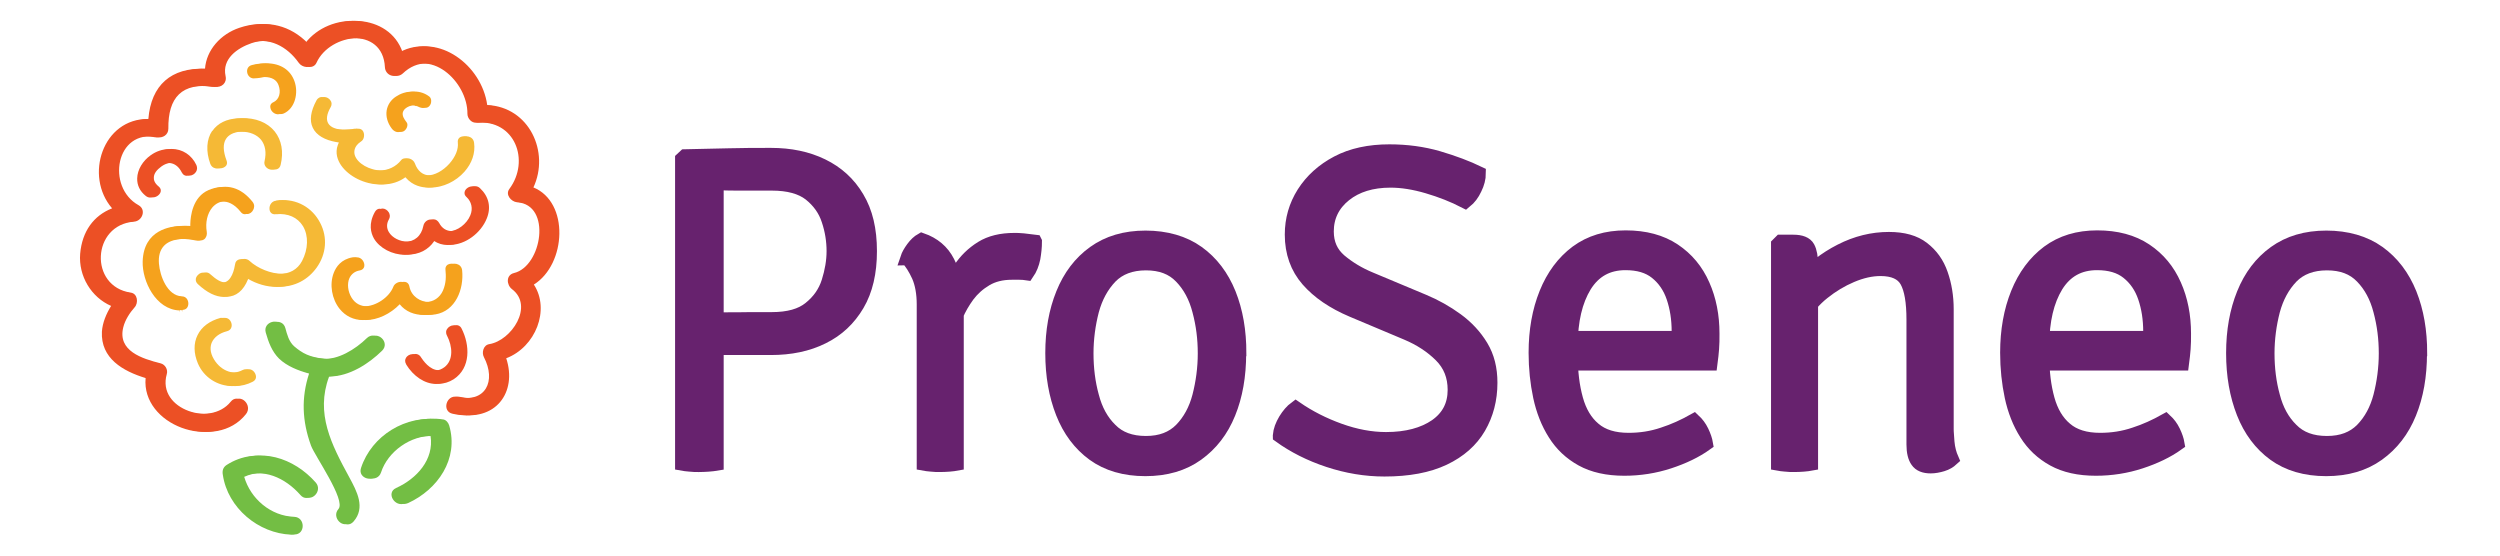 <?xml version="1.0" encoding="UTF-8"?>
<svg id="Vrstva_1" data-name="Vrstva 1" xmlns="http://www.w3.org/2000/svg" xmlns:xlink="http://www.w3.org/1999/xlink" viewBox="0 0 127.56 28.35">
  <defs>
    <clipPath id="clippath">
      <rect width="127.56" height="28.35" style="fill: none;"/>
    </clipPath>
  </defs>
  <g style="clip-path: url(#clippath);">
    <path d="M44.39,12.82c0,1.08-.21,1.99-.64,2.72-.43.73-1.02,1.29-1.78,1.66-.76.38-1.64.56-2.64.56h-3.5v-1.45c.28,0,.65-.01,1.11-.02.46,0,.92,0,1.38-.01.45,0,.81,0,1.06,0,.85,0,1.5-.18,1.95-.55.45-.36.77-.81.94-1.35.17-.54.26-1.06.26-1.57s-.08-1.05-.26-1.58c-.17-.53-.49-.97-.94-1.33-.45-.35-1.1-.53-1.95-.53h-1.37c-.54,0-1.02,0-1.44-.02v14.31c-.12.02-.26.04-.42.05-.16.01-.32.02-.49.02-.15,0-.31,0-.46-.02-.15-.01-.29-.03-.4-.05v-15.55l.15-.14c.8-.02,1.55-.03,2.25-.05.7-.02,1.41-.02,2.14-.02.98,0,1.85.18,2.61.55.76.37,1.36.91,1.79,1.64.44.73.65,1.63.65,2.72" style="fill: #67226e;"/>
    <path d="M46.29,13.18c.05-.15.15-.33.29-.52.14-.19.29-.33.45-.42.6.21,1.05.58,1.33,1.13.28.55.44,1.21.46,1.99v8.3c-.11.02-.23.04-.38.05-.15.01-.3.02-.46.02s-.33,0-.47-.02c-.15-.01-.27-.03-.38-.05v-8.13c0-.57-.09-1.06-.26-1.45-.18-.39-.37-.69-.57-.9M52.81,12.33c0,.27-.03.55-.08.84-.06.29-.16.55-.32.78-.13-.02-.26-.03-.39-.03-.14,0-.27,0-.4,0-.51,0-.95.11-1.32.33-.37.22-.67.49-.92.82-.24.33-.44.67-.59,1.03-.15.36-.26.69-.33.98l-.31-.38c0-.49.07-.99.2-1.52.13-.52.34-1,.63-1.45.29-.44.66-.8,1.11-1.08.45-.28,1.01-.41,1.66-.41.12,0,.27,0,.46.02.18.02.38.04.6.07Z" style="fill: #67226e;"/>
    <path d="M55.44,18.03c0,.77.09,1.5.28,2.19.18.7.49,1.27.94,1.71.44.45,1.04.67,1.81.67s1.35-.23,1.79-.67c.44-.45.75-1.02.93-1.71.18-.7.28-1.43.28-2.19s-.09-1.47-.28-2.18c-.18-.7-.49-1.28-.93-1.73-.44-.46-1.03-.68-1.79-.68s-1.37.23-1.81.68c-.44.46-.75,1.03-.94,1.73-.18.7-.28,1.43-.28,2.18M63.23,18.03c0,1.15-.18,2.17-.54,3.05-.36.89-.9,1.58-1.61,2.09-.71.51-1.59.77-2.64.77s-1.94-.26-2.64-.77c-.7-.51-1.23-1.22-1.58-2.11-.35-.89-.53-1.9-.53-3.04s.18-2.14.54-3.03c.36-.89.89-1.59,1.6-2.1.71-.51,1.58-.77,2.62-.77s1.95.26,2.66.77c.71.51,1.24,1.21,1.6,2.1.36.9.53,1.9.53,3.03Z" style="fill: #67226e;"/>
    <path d="M65.3,22.22c.02-.26.12-.52.28-.79.16-.26.34-.47.53-.61.68.47,1.43.85,2.24,1.14.81.29,1.6.44,2.37.44,1.06,0,1.91-.23,2.55-.67.64-.45.95-1.06.95-1.84,0-.7-.23-1.28-.7-1.75-.47-.47-1.05-.85-1.74-1.14l-2.78-1.17c-.97-.41-1.73-.93-2.27-1.55-.54-.62-.82-1.39-.82-2.31,0-.77.2-1.47.61-2.12.41-.64.98-1.16,1.72-1.55.74-.39,1.63-.58,2.65-.58.88,0,1.71.11,2.5.34.78.23,1.47.49,2.07.78,0,.25-.07.52-.2.78-.13.28-.29.49-.5.66-.6-.31-1.24-.56-1.92-.76-.68-.2-1.31-.3-1.89-.3-.96,0-1.74.24-2.34.72-.6.48-.91,1.11-.91,1.87,0,.62.22,1.11.66,1.49.44.37.96.69,1.57.94l2.7,1.13c.6.25,1.17.57,1.69.95.52.38.94.83,1.26,1.36.32.53.47,1.14.47,1.85,0,.85-.2,1.61-.59,2.28-.39.67-.99,1.2-1.79,1.58-.8.38-1.81.57-3.03.57-.96,0-1.91-.16-2.85-.47-.94-.31-1.77-.73-2.49-1.25" style="fill: #67226e;"/>
    <path d="M79.38,18.55v-1.31h6.27v-.32c0-.64-.09-1.22-.27-1.75-.18-.53-.47-.95-.87-1.27-.4-.32-.92-.47-1.57-.47-.91,0-1.6.38-2.08,1.15-.47.77-.71,1.78-.71,3.04v.54c0,.83.09,1.56.27,2.21.18.65.48,1.16.91,1.52.43.37,1.02.55,1.77.55.61,0,1.19-.09,1.75-.28.56-.18,1.08-.42,1.58-.7.16.15.3.33.41.56.11.23.18.44.21.62-.53.38-1.16.68-1.89.92-.73.24-1.5.36-2.28.36-.86,0-1.58-.16-2.16-.48-.58-.32-1.04-.75-1.39-1.31-.35-.55-.6-1.19-.75-1.89-.15-.71-.23-1.45-.23-2.24,0-1.13.18-2.14.54-3.03.36-.89.88-1.59,1.56-2.1.69-.51,1.52-.76,2.5-.76s1.8.22,2.46.66c.66.44,1.15,1.03,1.48,1.78.33.74.49,1.57.49,2.47,0,.29,0,.55-.02.77-.02.22-.04.47-.08.76h-7.89Z" style="fill: #67226e;"/>
    <path d="M99.32,21.48c0,.38.02.73.05,1.07.03.34.11.63.22.88-.12.11-.28.21-.48.27-.2.06-.4.1-.6.1-.32,0-.55-.09-.68-.28-.13-.18-.2-.46-.2-.84v-6.37c0-.9-.11-1.56-.34-1.97-.23-.41-.68-.61-1.34-.61-.47,0-.96.11-1.48.33-.52.22-1,.51-1.45.87-.45.36-.8.77-1.05,1.21v-1.8c.5-.62,1.15-1.13,1.95-1.54.8-.41,1.62-.61,2.46-.61.73,0,1.31.16,1.73.49.43.33.74.76.93,1.31.19.54.29,1.14.29,1.79v5.71ZM91.5,12.33c.39,0,.64.1.75.3.11.2.16.5.16.88v10.15c-.11.02-.23.04-.38.05-.15.01-.3.02-.46.02s-.33,0-.47-.02c-.15-.01-.27-.03-.38-.05v-11.19l.14-.14h.63Z" style="fill: #67226e;"/>
    <path d="M103.44,18.55v-1.31h6.27v-.32c0-.64-.09-1.22-.27-1.75-.18-.53-.47-.95-.87-1.27-.4-.32-.92-.47-1.57-.47-.91,0-1.6.38-2.08,1.15-.47.77-.71,1.78-.71,3.04v.54c0,.83.09,1.56.27,2.21.18.65.48,1.16.91,1.52.43.37,1.02.55,1.77.55.61,0,1.19-.09,1.75-.28.56-.18,1.08-.42,1.58-.7.16.15.3.33.41.56.11.23.18.44.21.62-.53.38-1.16.68-1.89.92-.73.24-1.5.36-2.28.36-.86,0-1.58-.16-2.16-.48-.58-.32-1.04-.75-1.39-1.31-.35-.55-.6-1.19-.75-1.89-.15-.71-.23-1.45-.23-2.24,0-1.13.18-2.14.54-3.03.36-.89.88-1.59,1.56-2.1.69-.51,1.52-.76,2.5-.76s1.8.22,2.46.66c.66.44,1.15,1.03,1.48,1.78.33.74.49,1.57.49,2.47,0,.29,0,.55-.02.77-.02.22-.04.47-.08.76h-7.89Z" style="fill: #67226e;"/>
    <path d="M115.7,18.03c0,.77.09,1.5.28,2.19.18.7.49,1.27.94,1.71.44.45,1.04.67,1.81.67s1.35-.23,1.79-.67c.44-.45.75-1.02.93-1.71.18-.7.28-1.43.28-2.19s-.09-1.47-.28-2.18c-.18-.7-.49-1.28-.93-1.73-.44-.46-1.03-.68-1.79-.68s-1.37.23-1.81.68c-.44.46-.75,1.03-.94,1.73-.18.7-.28,1.43-.28,2.18M123.48,18.03c0,1.15-.18,2.17-.54,3.05-.36.89-.9,1.58-1.61,2.09-.71.51-1.59.77-2.64.77s-1.94-.26-2.64-.77c-.7-.51-1.23-1.22-1.58-2.11-.35-.89-.53-1.9-.53-3.04s.18-2.14.54-3.03c.36-.89.89-1.59,1.6-2.1.71-.51,1.58-.77,2.62-.77s1.95.26,2.66.77c.71.51,1.24,1.21,1.6,2.1.36.9.53,1.9.53,3.03Z" style="fill: #67226e;"/>
    <path d="M44.39,12.82c0,1.08-.21,1.99-.64,2.72-.43.73-1.02,1.29-1.78,1.66-.76.38-1.64.56-2.64.56h-3.5v-1.45c.28,0,.65-.01,1.11-.02.46,0,.92,0,1.38-.01.45,0,.81,0,1.06,0,.85,0,1.5-.18,1.95-.55.45-.36.77-.81.94-1.35.17-.54.26-1.06.26-1.57s-.08-1.05-.26-1.58c-.17-.53-.49-.97-.94-1.33-.45-.35-1.1-.53-1.95-.53h-1.37c-.54,0-1.02,0-1.44-.02v14.31c-.12.02-.26.04-.42.05-.16.01-.32.02-.49.02-.15,0-.31,0-.46-.02-.15-.01-.29-.03-.4-.05v-15.55l.15-.14c.8-.02,1.55-.03,2.25-.05.7-.02,1.41-.02,2.14-.02.98,0,1.85.18,2.61.55.76.37,1.36.91,1.79,1.64.44.73.65,1.63.65,2.72Z" style="fill: none; stroke: #67226e; stroke-miterlimit: 38.2; stroke-width: .71px;"/>
    <path d="M46.29,13.18c.05-.15.15-.33.29-.52.14-.19.29-.33.45-.42.6.21,1.05.58,1.33,1.13.28.55.44,1.21.46,1.99v8.3c-.11.02-.23.04-.38.05-.15.01-.3.02-.46.02s-.33,0-.47-.02c-.15-.01-.27-.03-.38-.05v-8.13c0-.57-.09-1.06-.26-1.45-.18-.39-.37-.69-.57-.9ZM52.81,12.33c0,.27-.03.55-.08.84-.06.29-.16.55-.32.78-.13-.02-.26-.03-.39-.03-.14,0-.27,0-.4,0-.51,0-.95.11-1.32.33-.37.22-.67.49-.92.82-.24.33-.44.67-.59,1.03-.15.36-.26.69-.33.98l-.31-.38c0-.49.07-.99.2-1.52.13-.52.34-1,.63-1.45.29-.44.66-.8,1.11-1.08.45-.28,1.01-.41,1.66-.41.12,0,.27,0,.46.02.18.02.38.04.6.07Z" style="fill: none; stroke: #67226e; stroke-miterlimit: 38.2; stroke-width: .71px;"/>
    <path d="M55.44,18.03c0,.77.09,1.5.28,2.19.18.7.49,1.27.94,1.71.44.45,1.04.67,1.81.67s1.35-.23,1.79-.67c.44-.45.75-1.02.93-1.71.18-.7.28-1.43.28-2.19s-.09-1.47-.28-2.18c-.18-.7-.49-1.28-.93-1.73-.44-.46-1.03-.68-1.79-.68s-1.37.23-1.81.68c-.44.46-.75,1.03-.94,1.73-.18.7-.28,1.43-.28,2.18ZM63.23,18.03c0,1.15-.18,2.17-.54,3.05-.36.89-.9,1.58-1.61,2.09-.71.51-1.59.77-2.64.77s-1.94-.26-2.64-.77c-.7-.51-1.23-1.22-1.58-2.11-.35-.89-.53-1.9-.53-3.04s.18-2.14.54-3.03c.36-.89.89-1.59,1.6-2.1.71-.51,1.58-.77,2.62-.77s1.95.26,2.66.77c.71.51,1.24,1.21,1.6,2.1.36.9.53,1.9.53,3.03Z" style="fill: none; stroke: #67226e; stroke-miterlimit: 38.2; stroke-width: .71px;"/>
    <path d="M65.3,22.22c.02-.26.12-.52.28-.79.16-.26.34-.47.53-.61.68.47,1.43.85,2.24,1.14.81.29,1.6.44,2.37.44,1.06,0,1.91-.23,2.55-.67.64-.45.95-1.06.95-1.84,0-.7-.23-1.28-.7-1.75-.47-.47-1.05-.85-1.74-1.14l-2.78-1.17c-.97-.41-1.73-.93-2.27-1.55-.54-.62-.82-1.39-.82-2.31,0-.77.2-1.47.61-2.12.41-.64.98-1.16,1.72-1.55.74-.39,1.63-.58,2.65-.58.88,0,1.71.11,2.5.34.78.23,1.47.49,2.07.78,0,.25-.07.52-.2.78-.13.28-.29.49-.5.66-.6-.31-1.24-.56-1.92-.76-.68-.2-1.31-.3-1.89-.3-.96,0-1.74.24-2.34.72-.6.48-.91,1.11-.91,1.87,0,.62.22,1.11.66,1.49.44.37.96.69,1.57.94l2.7,1.13c.6.25,1.17.57,1.69.95.52.38.94.83,1.26,1.36.32.53.47,1.14.47,1.85,0,.85-.2,1.61-.59,2.28-.39.67-.99,1.2-1.79,1.58-.8.38-1.81.57-3.03.57-.96,0-1.91-.16-2.85-.47-.94-.31-1.77-.73-2.49-1.25Z" style="fill: none; stroke: #67226e; stroke-miterlimit: 38.2; stroke-width: .71px;"/>
    <path d="M79.38,18.55v-1.31h6.27v-.32c0-.64-.09-1.22-.27-1.75-.18-.53-.47-.95-.87-1.27-.4-.32-.92-.47-1.57-.47-.91,0-1.6.38-2.08,1.15-.47.77-.71,1.78-.71,3.04v.54c0,.83.09,1.56.27,2.21.18.65.48,1.16.91,1.52.43.37,1.02.55,1.77.55.61,0,1.19-.09,1.75-.28.56-.18,1.08-.42,1.58-.7.16.15.3.33.41.56.11.23.18.44.21.62-.53.38-1.16.68-1.89.92-.73.24-1.5.36-2.28.36-.86,0-1.58-.16-2.16-.48-.58-.32-1.04-.75-1.39-1.31-.35-.55-.6-1.19-.75-1.89-.15-.71-.23-1.45-.23-2.24,0-1.13.18-2.14.54-3.03.36-.89.88-1.59,1.56-2.1.69-.51,1.52-.76,2.5-.76s1.8.22,2.46.66c.66.44,1.15,1.03,1.48,1.78.33.74.49,1.57.49,2.47,0,.29,0,.55-.02.77-.02.22-.04.47-.08.76h-7.89Z" style="fill: none; stroke: #67226e; stroke-miterlimit: 38.2; stroke-width: .71px;"/>
    <path d="M99.32,21.48c0,.38.02.73.05,1.07.03.34.11.63.22.88-.12.11-.28.21-.48.27-.2.06-.4.1-.6.1-.32,0-.55-.09-.68-.28-.13-.18-.2-.46-.2-.84v-6.37c0-.9-.11-1.56-.34-1.97-.23-.41-.68-.61-1.34-.61-.47,0-.96.11-1.48.33-.52.22-1,.51-1.45.87-.45.36-.8.77-1.05,1.21v-1.8c.5-.62,1.15-1.13,1.95-1.54.8-.41,1.62-.61,2.46-.61.73,0,1.31.16,1.73.49.43.33.74.76.93,1.31.19.54.29,1.14.29,1.79v5.71ZM91.5,12.33c.39,0,.64.1.75.3.11.2.16.5.16.88v10.15c-.11.02-.23.04-.38.05-.15.01-.3.02-.46.02s-.33,0-.47-.02c-.15-.01-.27-.03-.38-.05v-11.19l.14-.14h.63Z" style="fill: none; stroke: #67226e; stroke-miterlimit: 38.2; stroke-width: .71px;"/>
    <path d="M103.44,18.55v-1.31h6.27v-.32c0-.64-.09-1.22-.27-1.75-.18-.53-.47-.95-.87-1.27-.4-.32-.92-.47-1.57-.47-.91,0-1.6.38-2.08,1.15-.47.77-.71,1.78-.71,3.04v.54c0,.83.09,1.56.27,2.21.18.65.48,1.16.91,1.52.43.37,1.02.55,1.77.55.61,0,1.19-.09,1.75-.28.56-.18,1.08-.42,1.58-.7.16.15.3.33.41.56.11.23.18.44.21.62-.53.38-1.16.68-1.89.92-.73.24-1.5.36-2.28.36-.86,0-1.58-.16-2.16-.48-.58-.32-1.04-.75-1.39-1.31-.35-.55-.6-1.19-.75-1.89-.15-.71-.23-1.45-.23-2.24,0-1.13.18-2.14.54-3.03.36-.89.88-1.59,1.56-2.1.69-.51,1.52-.76,2.5-.76s1.8.22,2.46.66c.66.44,1.15,1.03,1.48,1.78.33.74.49,1.57.49,2.47,0,.29,0,.55-.02.77-.02.22-.04.47-.08.76h-7.89Z" style="fill: none; stroke: #67226e; stroke-miterlimit: 38.2; stroke-width: .71px;"/>
    <path d="M115.7,18.03c0,.77.09,1.5.28,2.19.18.7.49,1.27.94,1.71.44.45,1.04.67,1.81.67s1.35-.23,1.79-.67c.44-.45.75-1.02.93-1.71.18-.7.28-1.43.28-2.19s-.09-1.47-.28-2.18c-.18-.7-.49-1.28-.93-1.73-.44-.46-1.03-.68-1.79-.68s-1.37.23-1.81.68c-.44.46-.75,1.03-.94,1.73-.18.7-.28,1.43-.28,2.18ZM123.48,18.03c0,1.15-.18,2.17-.54,3.05-.36.89-.9,1.58-1.61,2.09-.71.51-1.59.77-2.64.77s-1.94-.26-2.64-.77c-.7-.51-1.23-1.22-1.58-2.11-.35-.89-.53-1.9-.53-3.04s.18-2.14.54-3.03c.36-.89.89-1.59,1.6-2.1.71-.51,1.58-.77,2.62-.77s1.95.26,2.66.77c.71.51,1.24,1.21,1.6,2.1.36.9.53,1.9.53,3.03Z" style="fill: none; stroke: #67226e; stroke-miterlimit: 38.2; stroke-width: .71px;"/>
    <path d="M11.57,23.72c-.19.12-.24.3-.2.51.25,1.69,1.82,2.99,3.49,3.05.58.02.58-.88,0-.9-1.19-.04-2.22-.91-2.55-2.04,1.09-.5,2.25.04,3.02.92.38.44,1.01-.2.63-.63-1.1-1.25-2.89-1.87-4.39-.91" style="fill: #73be44;"/>
    <path d="M22.45,21.41c-1.73-.26-3.49.81-4.03,2.47-.18.55.69.78.87.24.35-1.08,1.52-1.91,2.68-1.87.18,1.2-.7,2.17-1.76,2.65-.53.24-.07,1.01.46.78,1.51-.69,2.6-2.26,2.1-3.96-.04-.14-.16-.29-.31-.31" style="fill: #73be44;"/>
    <path d="M16.67,19.21c1.01,0,2.01-.65,2.69-1.32.41-.41-.22-1.04-.64-.64-.58.57-1.5,1.14-2.28,1.05-.78-.08-1.15-.28-1.57-.64-.27-.24-.36-.6-.45-.93-.15-.56-1.02-.32-.86.24.14.49.31.96.68,1.33.41.39.98.61,1.53.76-.4,1.23-.36,2.42.1,3.68.19.52,1.79,2.78,1.4,3.23-.38.43.25,1.07.63.63.62-.71.17-1.54-.22-2.26-.91-1.67-1.73-3.25-1.03-5.13" style="fill: #73be44;"/>
    <path d="M10.83,6.67c-.3.44-.33,1.06-.1,1.69.08.21.27.24.35.24.13,0,.25-.06.31-.14.05-.07.06-.16.02-.26-.18-.48-.19-.85-.03-1.1.14-.22.39-.34.76-.38.06,0,.12,0,.18,0,.43,0,.78.15,1,.41.22.28.28.65.18,1.09-.03.11,0,.21.06.29.07.09.19.15.31.15h0c.07,0,.25-.02.3-.24.16-.66.05-1.26-.3-1.7-.37-.46-.98-.71-1.72-.68-.59.02-1.05.25-1.32.65" style="fill: #f5b936;"/>
    <path d="M11.85,19.7c.31,0,.62-.08.89-.22.2-.1.18-.27.16-.34-.04-.15-.17-.3-.35-.3-.06,0-.11.01-.17.04-.57.3-1.24.07-1.61-.54-.23-.38-.19-.67-.12-.85.12-.28.39-.49.79-.59.25-.06.25-.29.24-.35-.02-.16-.14-.33-.33-.33h-.1c-.55.15-.96.45-1.17.88-.21.42-.2.93.02,1.45.3.7.99,1.15,1.76,1.15" style="fill: #f5b936;"/>
    <path d="M16.42,4.95c-.08,0-.19.03-.27.17-.3.55-.37,1.03-.19,1.4.18.38.61.63,1.21.73l.12.02-.05.12c-.16.43,0,.8.16,1.04.4.58,1.21.98,1.99.98.43,0,.84-.13,1.17-.37l.08-.05.06.07c.36.42.82.51,1.15.51.62,0,1.28-.31,1.72-.81.38-.43.56-.95.49-1.47-.04-.37-.5-.41-.64-.24-.05.05-.07.13-.06.22.04.34-.12.73-.43,1.08-.33.37-.76.6-1.12.6s-.63-.22-.77-.61c-.08-.23-.42-.36-.57-.17-.27.34-.67.53-1.12.53-.62,0-1.25-.36-1.38-.79-.04-.15-.06-.44.32-.69.15-.09.18-.3.14-.44-.02-.07-.09-.23-.3-.21h-.06c-.13.03-.35.05-.58.05-.45,0-.74-.11-.87-.32-.12-.2-.08-.48.12-.83.08-.14.05-.26,0-.33-.07-.12-.2-.19-.33-.19" style="fill: #f5b936;"/>
    <path d="M14.09,10.24c-.23.02-.35.23-.34.41,0,.15.1.31.32.28.63-.06,1.11.16,1.39.61.29.49.27,1.17-.05,1.78-.23.43-.63.66-1.17.66-.56,0-1.24-.27-1.66-.66-.06-.06-.16-.1-.26-.1-.13,0-.29.06-.32.24-.04.24-.17.96-.66.96-.21,0-.45-.14-.75-.41-.07-.07-.15-.1-.23-.1-.15,0-.29.11-.35.25-.03.07-.05.21.09.34.46.43.91.65,1.32.65.47,0,.85-.31,1.08-.88l.04-.11.1.06c.46.27.97.42,1.48.42.77,0,1.44-.35,1.89-.98.49-.69.56-1.54.18-2.27-.4-.79-1.21-1.25-2.1-1.16" style="fill: #f5b936;"/>
    <path d="M20.72,18.59c.38.62.96,1,1.53,1,.26,0,.51-.08.75-.23.88-.58.83-1.75.4-2.59-.07-.14-.18-.17-.26-.17-.13,0-.26.08-.33.19-.05.07-.08.19,0,.34.28.54.34,1.25-.14,1.61-.14.1-.28.16-.43.16-.47,0-.81-.51-.91-.66-.08-.14-.2-.17-.28-.17-.14,0-.28.08-.34.2-.04.07-.07.18.02.32" style="fill: #ec5025;"/>
    <path d="M27.07,9.58c.86-1.82-.21-4.13-2.35-4.22-.28-2.04-2.49-3.69-4.32-2.7-.68-1.98-3.57-2.1-4.83-.45-.88-.9-2.06-1.23-3.36-.79-.95.32-1.68,1.13-1.75,2.09-1.72-.07-2.75.83-2.89,2.56-2.33-.03-3.28,2.91-1.85,4.56-.94.37-1.53,1.17-1.63,2.32-.09,1.14.57,2.22,1.58,2.66-.25.4-.44.86-.47,1.31-.07,1.37,1.08,2.02,2.23,2.37-.22,2.39,3.46,3.76,4.98,1.84.36-.45-.28-1.09-.64-.63-1.04,1.3-3.92.42-3.4-1.41.07-.23-.08-.49-.31-.55-.95-.24-2.21-.64-1.91-1.84.09-.37.33-.74.58-1.02.2-.22.16-.7-.2-.75-2.13-.31-1.99-3.46.17-3.62.42-.03.64-.61.23-.84-1.66-.92-1.17-3.9.95-3.47.28.06.57-.12.57-.43-.02-1.59.68-2.39,2.37-2.14.34.05.63-.19.55-.55-.19-.88.6-1.43,1.33-1.68,1.02-.35,1.96.18,2.54,1,.17.25.62.33.77,0,.7-1.54,3.53-1.88,3.63.23.02.39.47.59.77.32,1.5-1.43,3.46.42,3.44,2.06,0,.23.21.47.45.45,1.98-.18,2.76,1.94,1.69,3.38-.22.29.09.65.39.68,1.79.12,1.27,3.27-.15,3.61-.42.1-.39.6-.11.82,1.14.86-.02,2.63-1.16,2.81-.3.05-.39.43-.27.66.64,1.22.09,2.36-1.36,2.03-.56-.13-.8.74-.24.86,2.06.46,3.17-1.1,2.6-2.83,1.5-.57,2.25-2.48,1.41-3.76,1.66-1.04,1.82-4.21-.03-4.96" style="fill: #ec5025;"/>
    <path d="M24.34,9.61c-.07-.07-.16-.1-.25-.1-.16,0-.32.11-.37.24-.03.08-.04.19.08.3.26.24.34.59.2.93-.18.45-.67.82-1.1.82-.27,0-.5-.14-.64-.41-.07-.12-.17-.19-.29-.19-.15,0-.33.12-.37.33-.1.51-.45.81-.95.81-.4,0-.79-.2-.96-.49-.12-.2-.12-.43,0-.64.09-.16.04-.29,0-.36-.07-.12-.2-.2-.32-.2-.1,0-.18.06-.24.16-.34.61-.21,1.07-.05,1.36.29.49.93.83,1.58.83.57,0,1.04-.24,1.34-.68l.06-.09.08.06c.21.14.44.21.7.21.74,0,1.55-.59,1.85-1.35.22-.57.1-1.12-.35-1.54" style="fill: #ec5025;"/>
    <path d="M9.28,8.8c.05.11.14.17.25.17.12,0,.25-.08.32-.19.07-.11.07-.23.02-.35-.24-.51-.71-.82-1.26-.82-.32,0-.64.11-.92.31-.41.29-.68.74-.69,1.18-.01.35.14.66.43.89.07.06.15.09.23.09.16,0,.33-.12.38-.26.03-.08.03-.19-.1-.3-.21-.17-.25-.34-.24-.45,0-.2.14-.39.38-.57.47-.33.95-.21,1.2.31" style="fill: #ec5025;"/>
    <path d="M9.17,15.82c.22,0,.3-.17.31-.32,0-.17-.1-.37-.34-.37-.74-.04-1.11-1.04-1.16-1.67-.03-.38.05-.68.25-.9.32-.35.98-.46,1.76-.29.14.03.27,0,.35-.1.07-.09.1-.21.08-.33-.08-.48.03-.94.28-1.24.18-.21.41-.32.66-.32.23,0,.57.09.92.53.06.08.13.12.21.12.12,0,.25-.09.31-.23.03-.07.09-.23-.05-.4-.59-.73-1.31-.94-2.11-.6-.81.35-.92,1.32-.93,1.73v.11s-.11,0-.11,0c-.1,0-.2-.01-.29-.01-.6,0-1.98.18-2.03,1.81-.03,1.01.67,2.45,1.87,2.5l.02.1h0v-.1Z" style="fill: #f5a21d;"/>
    <path d="M14.88,4.17c-.2-.59-.72-.93-1.43-.93-.2,0-.4.03-.6.08-.2.05-.26.22-.24.36.02.19.19.37.43.31.16-.04.31-.06.45-.06.37,0,.62.14.72.41.14.37.04.73-.25.87-.19.08-.18.23-.16.31.04.2.29.39.53.28.59-.27.75-1.06.55-1.63" style="fill: #f5a21d;"/>
    <path d="M21.24,5.4c.12.06.24.11.34.11.07,0,.13-.03.18-.08.07-.07.11-.18.1-.29,0-.05-.02-.14-.09-.2-.22-.17-.48-.26-.77-.26s-.56.09-.8.25c-.26.17-.42.42-.47.7-.05.31.04.64.26.93.13.17.32.23.48.14.08-.05.15-.15.17-.25.01-.06.02-.14-.04-.21-.11-.14-.22-.31-.19-.48.02-.09.07-.18.17-.24.05-.04.24-.15.45-.15.08,0,.15.02.21.05" style="fill: #f5a21d;"/>
    <path d="M18.59,15.63c-.35,0-.62-.15-.8-.44-.19-.31-.24-.71-.11-1,.1-.21.28-.35.52-.39.23-.04.24-.22.24-.3-.02-.18-.16-.37-.38-.37h-.07c-.58.1-.84.48-.96.79-.23.59-.1,1.34.3,1.84.3.37.71.57,1.19.57.59,0,1.25-.31,1.73-.81l.08-.08.07.09c.29.36.73.55,1.27.54.13,0,.26-.01.4-.03,1.02-.17,1.46-1.28,1.36-2.25-.04-.37-.49-.41-.64-.24-.05.06-.07.13-.06.22.03.31.04.67-.13,1.06-.16.36-.49.58-.87.58-.41,0-.89-.27-.99-.79-.04-.21-.19-.24-.28-.24-.17,0-.34.11-.39.25-.21.54-.89,1-1.48,1" style="fill: #f5a21d;"/>
    <path d="M11.72,23.71c-.19.12-.24.3-.2.51.25,1.69,1.82,2.99,3.49,3.05.58.02.58-.88,0-.9-1.19-.04-2.22-.91-2.55-2.04,1.09-.5,2.25.04,3.02.92.38.44,1.01-.2.63-.63-1.1-1.25-2.89-1.87-4.39-.91" style="fill: #73be44;"/>
    <path d="M22.6,21.4c-1.73-.26-3.49.81-4.03,2.47-.18.55.69.78.87.24.35-1.08,1.52-1.91,2.68-1.87.18,1.2-.7,2.17-1.76,2.65-.53.24-.07,1.01.46.78,1.51-.69,2.6-2.25,2.1-3.96-.04-.14-.16-.29-.31-.31" style="fill: #73be44;"/>
    <path d="M16.81,19.21c1.01,0,2.01-.65,2.69-1.32.41-.41-.22-1.04-.64-.63-.58.57-1.5,1.13-2.28,1.05-.78-.08-1.15-.28-1.57-.64-.27-.24-.36-.6-.45-.93-.15-.56-1.02-.32-.86.24.14.49.31.96.68,1.33.41.39.98.61,1.53.76-.4,1.23-.36,2.42.1,3.68.19.52,1.79,2.78,1.4,3.23-.38.43.25,1.07.63.63.62-.71.17-1.54-.22-2.26-.91-1.67-1.73-3.25-1.03-5.13" style="fill: #73be44;"/>
    <path d="M10.98,6.66c-.3.44-.33,1.06-.1,1.69.08.21.27.24.35.24.13,0,.25-.06.31-.14.05-.07.06-.16.02-.26-.18-.48-.19-.85-.03-1.1.14-.22.39-.34.76-.38.06,0,.12,0,.18,0,.43,0,.78.15,1,.41.22.28.28.65.18,1.09-.03.11,0,.21.06.29.07.09.19.15.31.15h0c.07,0,.25-.02.3-.24.16-.66.05-1.26-.3-1.7-.37-.46-.98-.71-1.71-.68-.59.02-1.05.25-1.32.65" style="fill: #f5b936;"/>
    <path d="M12,19.7c.31,0,.62-.08.89-.22.2-.1.18-.27.16-.34-.04-.15-.17-.3-.35-.3-.06,0-.11.01-.17.04-.57.3-1.24.07-1.61-.54-.23-.38-.19-.67-.12-.85.12-.28.39-.49.78-.59.25-.06.25-.29.24-.35-.02-.16-.14-.33-.33-.33h-.1c-.55.15-.96.45-1.17.88-.21.42-.2.93.02,1.45.3.7.99,1.15,1.76,1.15" style="fill: #f5b936;"/>
    <path d="M16.56,4.95c-.08,0-.19.03-.27.17-.3.55-.37,1.03-.19,1.4.18.38.61.63,1.21.73l.12.02-.05.12c-.16.43,0,.8.16,1.04.4.58,1.21.98,1.99.98.43,0,.84-.13,1.16-.37l.08-.05.06.07c.36.42.82.51,1.15.51.62,0,1.28-.31,1.72-.81.38-.43.56-.95.49-1.47-.04-.37-.5-.41-.64-.24-.05.05-.07.13-.06.22.04.34-.12.73-.43,1.08-.33.37-.76.6-1.12.6s-.63-.22-.77-.61c-.08-.23-.42-.36-.57-.17-.27.34-.67.53-1.12.53-.62,0-1.25-.36-1.38-.79-.04-.15-.06-.44.32-.69.15-.09.18-.3.14-.44-.02-.07-.09-.23-.3-.21h-.06c-.13.03-.35.05-.58.05-.45,0-.74-.11-.87-.32-.12-.2-.08-.48.12-.83.08-.14.05-.26,0-.33-.07-.12-.2-.19-.33-.19" style="fill: #f5b936;"/>
    <path d="M14.24,10.23c-.23.02-.35.23-.34.41,0,.15.1.31.32.28.63-.06,1.11.16,1.39.61.29.49.27,1.17-.05,1.78-.23.43-.63.66-1.17.66-.56,0-1.24-.27-1.66-.66-.06-.06-.16-.1-.26-.1-.13,0-.29.06-.32.24-.04.24-.17.96-.66.96-.21,0-.45-.14-.75-.41-.07-.07-.15-.1-.23-.1-.15,0-.29.11-.35.25-.03.07-.05.21.09.34.46.43.91.65,1.32.65.47,0,.85-.31,1.08-.88l.04-.11.1.06c.46.27.97.42,1.48.42.77,0,1.44-.35,1.89-.98.49-.69.56-1.54.18-2.27-.4-.79-1.21-1.25-2.1-1.16" style="fill: #f5b936;"/>
    <path d="M20.87,18.58c.38.62.96,1,1.53,1,.26,0,.51-.08.75-.23.88-.58.83-1.75.4-2.59-.07-.14-.18-.17-.26-.17-.13,0-.26.08-.33.19-.05.07-.08.19,0,.34.28.54.34,1.25-.14,1.61-.14.1-.28.16-.43.16-.47,0-.81-.51-.91-.66-.08-.14-.2-.17-.28-.17-.14,0-.27.08-.34.2-.04.07-.07.18.02.32" style="fill: #ec5025;"/>
    <path d="M27.21,9.58c.86-1.82-.21-4.13-2.35-4.22-.28-2.04-2.49-3.69-4.32-2.7-.68-1.98-3.57-2.1-4.83-.45-.88-.9-2.06-1.23-3.36-.79-.95.32-1.68,1.13-1.75,2.09-1.72-.07-2.75.83-2.89,2.56-2.32-.03-3.28,2.91-1.85,4.56-.94.37-1.53,1.17-1.63,2.32-.09,1.14.57,2.22,1.58,2.66-.25.4-.44.86-.47,1.31-.07,1.37,1.08,2.02,2.23,2.37-.22,2.39,3.46,3.76,4.98,1.84.36-.45-.28-1.09-.64-.63-1.04,1.3-3.92.42-3.4-1.41.07-.23-.08-.49-.31-.55-.95-.24-2.21-.63-1.91-1.84.09-.37.33-.74.58-1.02.2-.22.16-.7-.2-.75-2.13-.31-1.99-3.46.17-3.62.42-.03.64-.61.23-.84-1.66-.92-1.17-3.9.95-3.47.28.06.57-.12.57-.43-.02-1.59.68-2.39,2.37-2.14.34.05.63-.19.55-.55-.19-.88.6-1.43,1.33-1.68,1.02-.35,1.96.18,2.54,1,.17.25.62.33.77,0,.7-1.54,3.53-1.88,3.63.23.02.39.47.59.77.32,1.5-1.43,3.46.42,3.44,2.06,0,.23.21.47.45.45,1.98-.18,2.76,1.94,1.69,3.38-.22.29.09.65.39.68,1.79.12,1.27,3.27-.15,3.61-.42.1-.39.6-.11.82,1.14.86-.02,2.63-1.16,2.81-.3.05-.39.43-.27.66.64,1.22.09,2.36-1.36,2.03-.56-.13-.8.74-.24.86,2.06.46,3.17-1.1,2.6-2.83,1.5-.57,2.25-2.48,1.41-3.76,1.66-1.04,1.82-4.21-.03-4.96" style="fill: #ec5025;"/>
    <path d="M24.49,9.6c-.07-.07-.16-.1-.25-.1-.16,0-.32.11-.37.24-.03.08-.04.19.08.3.26.24.34.59.2.93-.18.45-.67.82-1.1.82-.27,0-.5-.14-.64-.41-.07-.12-.17-.19-.29-.19-.15,0-.33.12-.37.33-.1.51-.45.81-.95.81-.4,0-.79-.2-.96-.49-.12-.2-.12-.43,0-.64.09-.16.04-.29,0-.36-.07-.12-.2-.2-.32-.2-.1,0-.18.06-.24.16-.34.61-.21,1.07-.05,1.36.29.49.93.83,1.58.83.57,0,1.04-.24,1.34-.68l.06-.09.08.06c.21.14.44.21.7.21.74,0,1.55-.59,1.85-1.35.23-.57.1-1.12-.35-1.54" style="fill: #ec5025;"/>
    <path d="M9.43,8.79c.05.11.14.17.25.17.12,0,.25-.08.32-.19.07-.11.07-.23.02-.35-.24-.51-.71-.82-1.26-.82-.32,0-.64.11-.92.31-.41.29-.68.74-.69,1.18-.01.35.14.66.43.89.07.06.15.09.23.09.16,0,.33-.12.38-.26.03-.08.03-.19-.1-.3-.21-.17-.25-.34-.24-.45,0-.2.14-.39.39-.57.47-.33.95-.21,1.2.31" style="fill: #ec5025;"/>
    <path d="M9.31,15.81c.22,0,.3-.17.3-.32,0-.17-.1-.37-.34-.37-.74-.04-1.11-1.04-1.16-1.67-.03-.38.05-.68.25-.9.32-.35.98-.45,1.76-.29.14.03.27,0,.35-.1.07-.09.1-.21.08-.33-.08-.48.03-.94.28-1.24.18-.21.41-.32.66-.32.23,0,.57.09.92.53.06.08.13.12.21.12.12,0,.25-.09.31-.23.03-.07.09-.23-.05-.4-.59-.73-1.31-.94-2.11-.6-.81.35-.92,1.32-.93,1.73v.11s-.11,0-.11,0c-.1,0-.2-.01-.29-.01-.6,0-1.98.18-2.03,1.81-.03,1.01.67,2.45,1.87,2.5l.02.09h0v-.09Z" style="fill: #f5a21d;"/>
    <path d="M15.03,4.16c-.2-.59-.72-.93-1.43-.93-.2,0-.4.03-.6.08-.2.05-.26.22-.24.36.02.19.19.37.43.31.16-.04.31-.06.45-.06.37,0,.62.14.72.41.14.37.04.73-.25.87-.19.08-.18.23-.16.31.04.2.29.39.53.28.59-.27.75-1.06.55-1.63" style="fill: #f5a21d;"/>
    <path d="M21.38,5.39c.12.06.24.11.34.11.07,0,.13-.03.18-.08.07-.07.11-.18.1-.29,0-.05-.02-.14-.09-.2-.22-.17-.48-.26-.77-.26s-.56.09-.8.25c-.26.17-.42.42-.47.7-.05.31.04.64.26.93.13.17.32.23.48.14.08-.05.15-.15.17-.25.01-.06.02-.14-.04-.21-.11-.14-.22-.31-.19-.48.02-.09.08-.18.17-.24.05-.04.24-.15.45-.15.08,0,.15.02.21.05" style="fill: #f5a21d;"/>
    <path d="M18.74,15.63c-.35,0-.62-.15-.8-.44-.19-.31-.24-.71-.11-1,.1-.21.28-.35.52-.39.23-.04.25-.22.24-.3-.02-.18-.16-.37-.38-.37h-.07c-.58.1-.84.48-.96.79-.23.59-.1,1.34.3,1.84.3.37.71.57,1.19.57.59,0,1.25-.31,1.73-.81l.08-.08.07.09c.29.36.73.55,1.27.54.13,0,.26-.01.4-.03,1.02-.17,1.46-1.28,1.36-2.25-.04-.37-.49-.41-.64-.24-.05.06-.07.13-.06.22.03.31.04.67-.13,1.06-.16.36-.49.58-.87.58-.41,0-.89-.27-.99-.79-.04-.21-.19-.24-.28-.24-.17,0-.34.11-.39.25-.21.54-.89,1-1.48,1" style="fill: #f5a21d;"/>
  </g>
</svg>